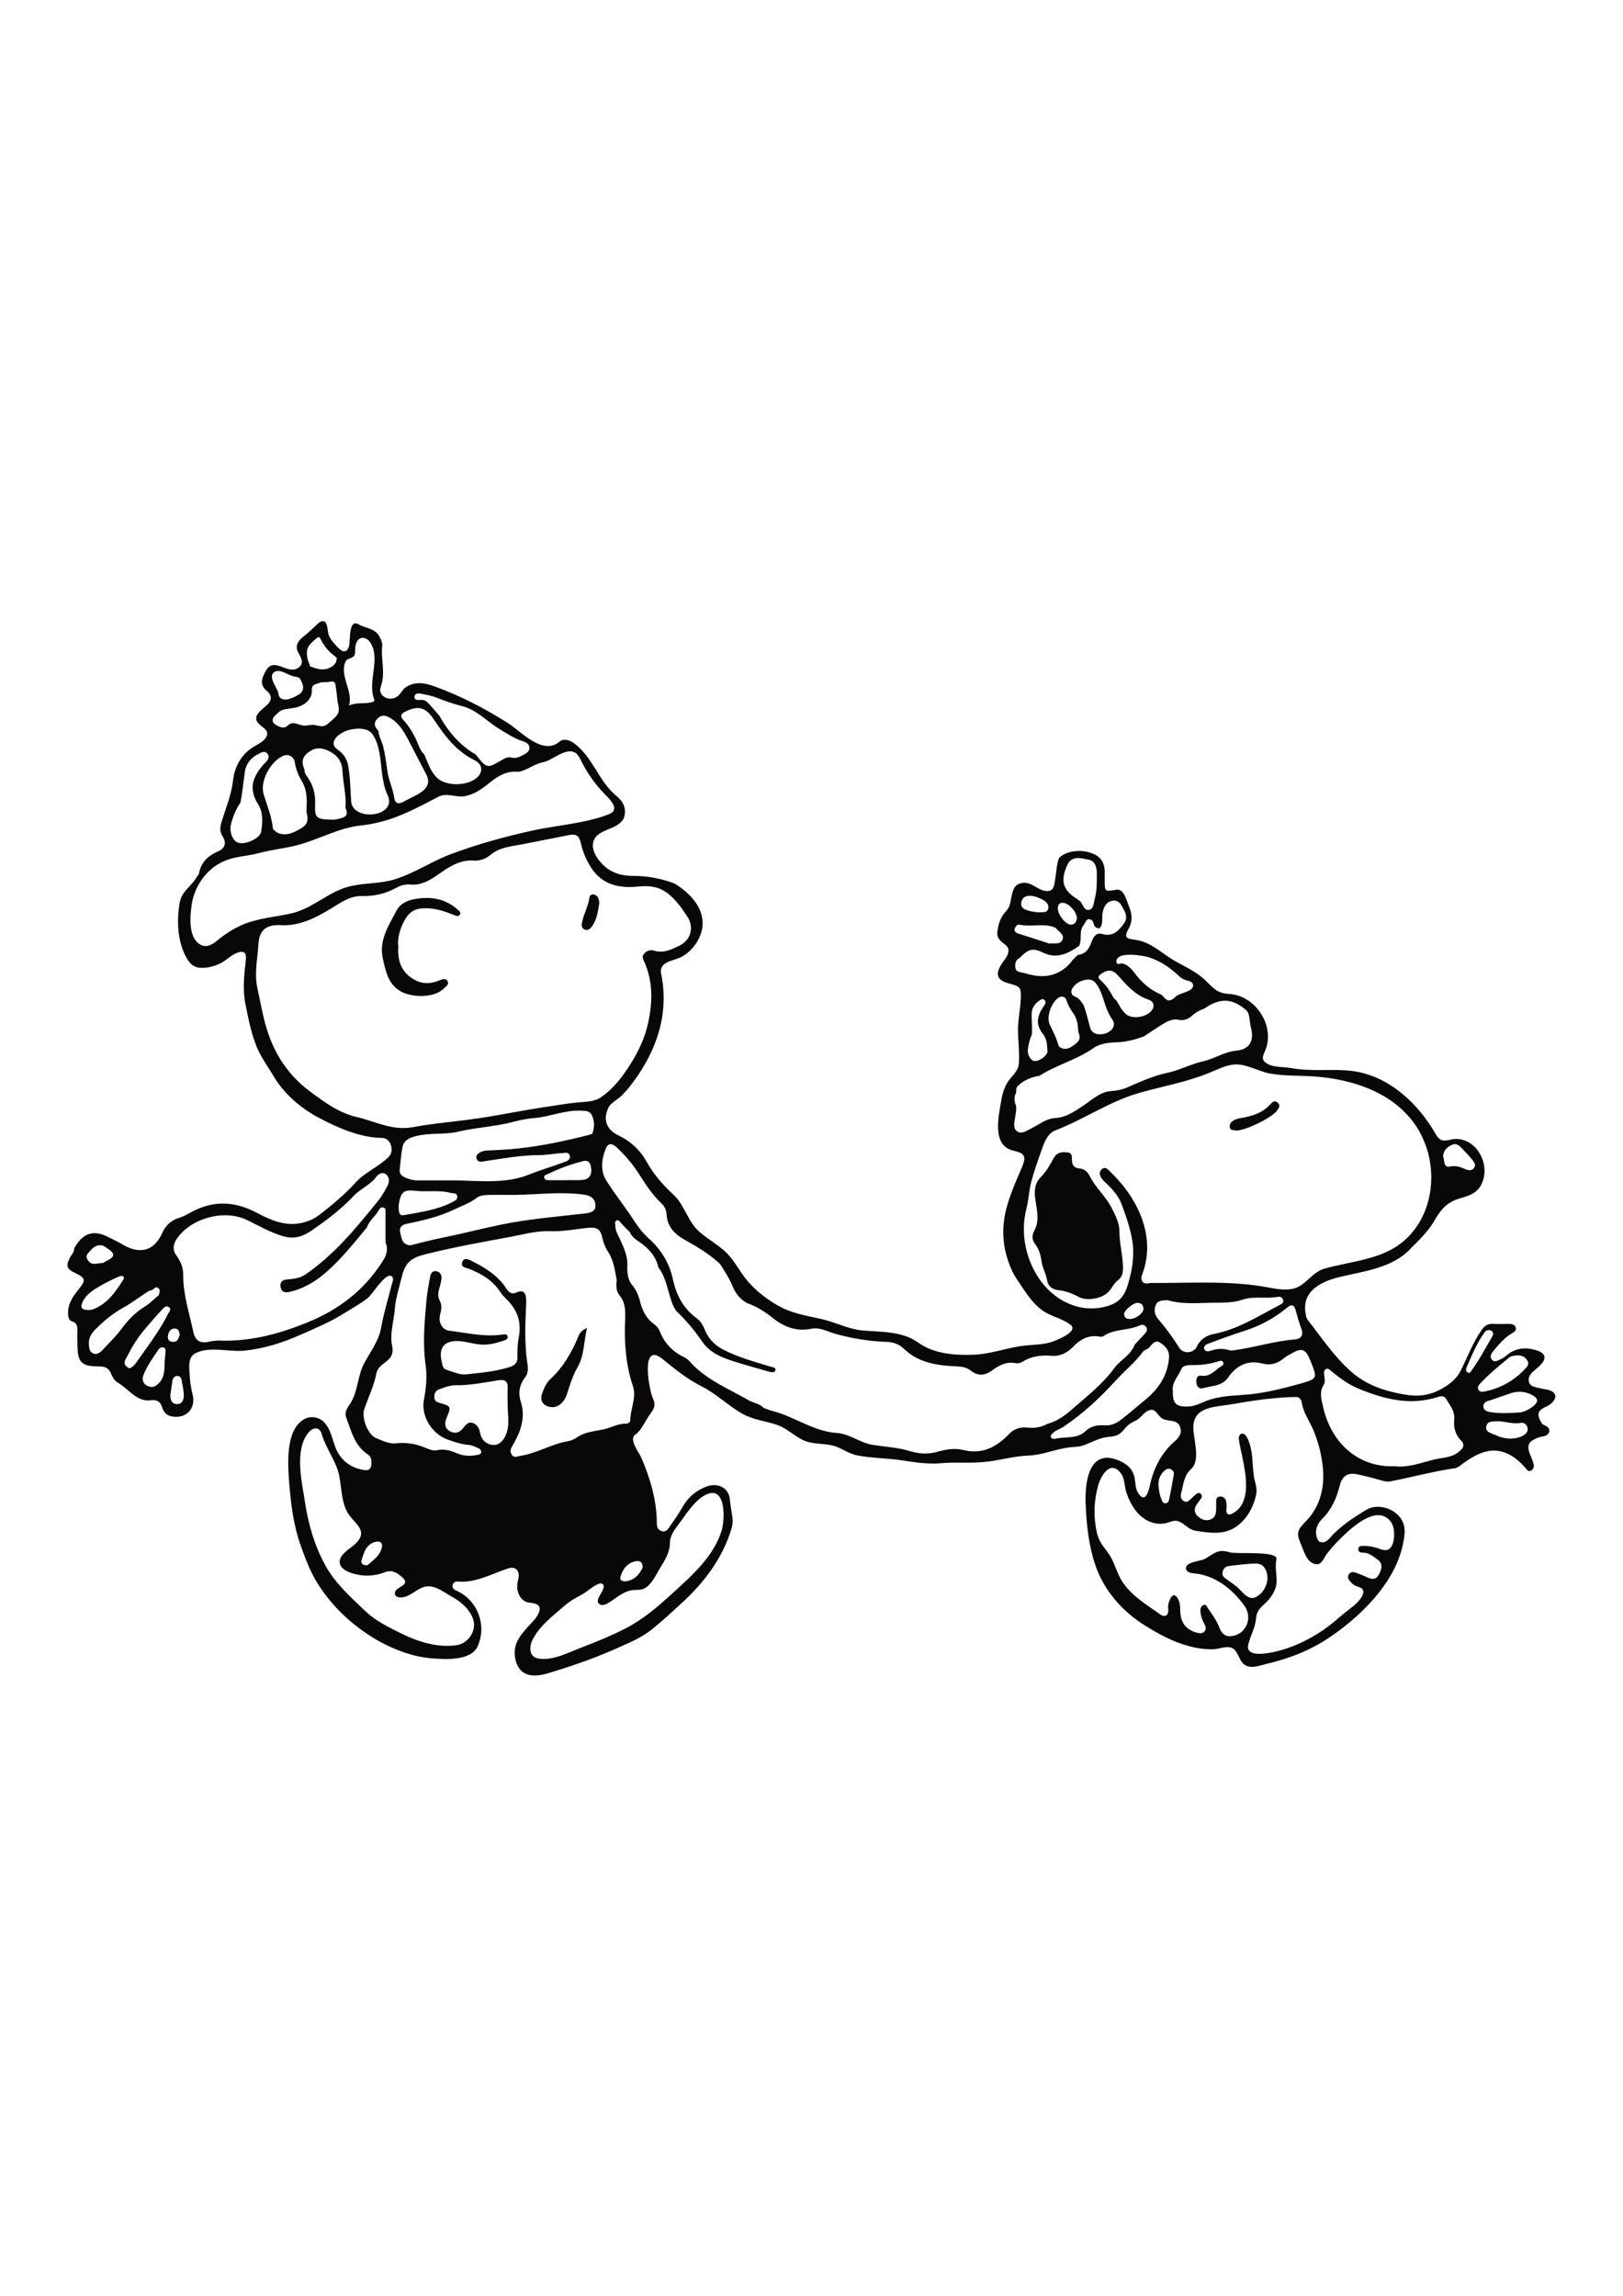 <?xml version="1.0" encoding="utf-8"?>
<!-- Generator: Adobe Illustrator 21.0.0, SVG Export Plug-In . SVG Version: 6.00 Build 0)  -->
<svg version="1.1" id="Layer_1" xmlns="http://www.w3.org/2000/svg" xmlns:xlink="http://www.w3.org/1999/xlink" x="0px" y="0px"
	 viewBox="0 0 595.3 841.9" style="enable-background:new 0 0 595.3 841.9;" xml:space="preserve">
<style type="text/css">
	.st0{fill:#080808;}
	.st1{fill:#231211;}
	.st2{fill:#ED2224;}
	.st3{fill:#090C0C;}
	.st4{fill:#050605;}
	.st5{fill:#020202;}
	.st6{fill:#0E0E0E;}
	.st7{fill:#0A0708;}
</style>
<g>
	<path class="st7" d="M566.2,516.3c1-0.5,2-0.9,2.9-1.7c2.1-2.1,1.8-3.9-0.9-4.8c-1.4-0.4-2.8-0.5-4.2-0.9c-1.3-0.3-2.8-0.6-3.2-2.1
		c-0.4-1.5,0.4-2.8,1.5-3.8c1-0.9,2.1-1.7,3-2.7c2-2.3,1.5-4-1.4-5c-4.2-1.4-8-1.1-11.5,1.9c-0.6,0.5-1.3,1-2.1,1.3
		c-1,0.5-2.2,1.2-3.1,0.1c-0.8-1-0.3-2.2,0.5-3.1c1.9-2.3,3.8-4.6,6.3-6.2c0.9-0.6,2.3-1.1,2-2.4c-0.4-1.4-1.9-1.4-3.1-1.4
		c-1.7,0-3.5,0.1-5.2,0c-1.9-0.1-3.2,0.6-4.3,2.3c-3.2,4.6-5.1,9.8-7.6,14.8c-1.6,3.2-4.3,5.2-7.2,6.8c-4.1,2.3-8.5,2.9-13.4,2
		c-7.2-1.2-13.9-3.4-19.5-8.3c-6.3-5.5-10.9-12.5-16-19c-0.5-0.6-0.7-1.5-0.8-2.3c-1.6-8.5,6-12,12.9-13.6c8.6-2,18.9-3.3,25.3-10
		c3.1-3.2,6.6-6.4,8.8-10.2c2.5-4.3,4.7-7.2,9.8-8.6c3.7-1,6.7-2.2,8.1-6.1c2.5-6.4-1.8-15-9-15.6c-3.8-0.3-5.8,2.4-8.2-1.8
		c-6.4-11.2-17.1-21.3-30.3-23.1c-7.5-1-15.1,0.3-22.7-1.1c-2.6-0.5-6.2-0.2-8.6-1.5c-3.2-1.8-1.3-3.5-0.5-6.1
		c2.7-9-4.5-19.1-13.7-19.6c-4.5-0.3-5.7-2.1-8.7-5c-3.1-3-7.2-4.9-11-7c-4.5-2.5-8.5-6.7-13.8-7.7c-3.2-0.6-5.6-0.2-3.4-4.1
		c1.6-2.8,1.4-5.4,0.2-8.3c-0.9-2.1-1.8-6.7-4.8-6.1c-4.1,0.7-4.1,0.7-4.1-3.5c0-0.7,0-1.4,0-2.2c0.2-3.5-1-6.3-4.5-7.6
		c-4.3-1.8-9.9-0.9-12.3,1.7c-0.9,2.5-0.9,5.2-1.4,7.9c-0.3,1.5-0.3,3.7-2.1,4.1c-4.2,0.8-6.7-4.7-11.5-2.4c-1.8,0.9-2.1,3.3-2.5,5
		c-0.4,2.2-0.5,3.4-2.1,5.1c-2,2.2-2.7,4.8-3,7.6c-0.2,2.3,1.6,3.4,3.1,4.6c1.3,1.1,1.2,2.5,0.5,3.9c-0.6,1.2-1.5,2.2-2.2,3.3
		c-2.2,3.6-1.4,5.7,2.7,6.8c4.5,1.2,4.7,1.5,4.5,6.1c-0.2,3.6-1,7.2-1,10.8c0,4.2,0.6,8.3,0.3,12.5c-0.1,2.3-1.8,3.9-3.2,5.6
		c-1.8,2.2-2.7,4.8-3.2,7.7c-1,6-3.7,16.9,4.5,18.7c4,0.9,4.7,2,3.1,5.9c-3.1,7.4-6.6,14.6-6.9,22.8c-0.2,5.3,1,10.5,3.2,15.3
		c1.1,2.4,2.7,4.4,4.1,6.6c1.9,2.8,3.9,5.6,6.7,7.7c3.2,2.5,7.4,3,10.6,5.5c3.1,2.3-4.2,5.3-5.7,5.9c-4.1,1.7-8.6,1.3-12.9,2
		c-5.6,0.9-10.8,2.8-16.6,3.1c-7.2,0.3-14.9-0.3-20.7-4.5c-5.8-4.2-13.7-3.8-20.5-4.4c-5-0.5-9.6-2.9-14.5-4.1
		c-4.9-1.1-10-1.9-14.6-4.1c-4.9-2.4-10.3-6.5-13.6-10.8c-2.9-3.7-4.7-7.7-8.5-10.8c-2.8-2.3-5.9-4.1-8.6-6.5
		c-4.2-3.7-5.3-9.8-9.5-13.6c-3.8-3.5-7.2-7.4-9.8-12.1c-2.3-4.1-5.8-7.4-10.2-9.5c-4.5-2.1-5.9-5.9-3.6-10.5
		c0.7-1.3,3.3-2.8,4.5-3.9c1.6-1.6,3-3.2,4.3-5c8.8-11.7,13.4-25.3,10.4-39.9c-0.9-4.4,4.3-4.7,7.1-6c4.1-2,7.3-6.4,8-10.9
		c1-7.1-4.6-12.8-10.2-16.2c-5-1.9-10-2.8-15.4-2.8c-3.4,0-6.8-0.8-9.5-2.9c-2.6-2-5.8-6-4.9-9.5c1.4-5.1,8.7-4.1,11.2-8.7
		c1.2-3.6-0.2-6.2-2.9-8.4c-6.3-5.2-8.5-14.1-15.3-19.1c-1.8-1.3-3.9-1.9-5.4-0.6c-6.2,5.2-14.1-3.8-19-6.9
		c-8.4-5.3-17.2-9.9-26.6-13.3c-3.7-1.4-7.8-2.2-11.4,0.7c-1.2,1.5-2,3.2-4.1,3.6c-2.7,0.6-5.5-1.5-4.4-4.4c1.8-5-0.1-10,0.5-14.9
		c0.1-1.1-0.4-2-0.8-2.9c-1.5-3.5-5.2-3.4-7.8-4.9c-3.9-2.3-3,5.9-3.6,8c-0.5,1.9-1.9,2.5-3.5,1c-1.4-1.4-3.1-3.1-3.9-5
		c-0.5-1.2-0.3-4.6-1.7-5.1c-1-0.3-1.7,0.2-2.4,0.9c-1.7,1.6-3.5,3.3-5.4,4.8c-2,1.6-3,3.5-1.6,5.9c0.8,1.4,2.1,3.6,0.3,5.1
		c-4.2,3.5-9.1-4.2-12.3,1.4c-1.9,3.3-2,5.4,0.3,7.3c2,1.7,2,3.4,0.2,5.2c-1.8,1.7-5.7,4-3.3,6.7c1.5,1.7,4.5,2.6,2.8,5.3
		c-1.1,1.8-3.6,2.7-5.3,3.9c-3.8,2.6-6.2,7-6.7,11.6c-0.6,5.4-2.6,10.1-4.1,15c-0.7,2.1-1,3.8,0.3,5.8c1.3,2.1,1,4.2-1.5,5.3
		c-3.7,1.6-6.4,3.9-7.2,8.1c-0.1,0.6-0.7,1.2-1.1,1.8c-2,3.3-5.3,4.9-6,9.1c-1.2,6.8-0.8,15.2,3.1,21.1c1,1.5,2.4,2.6,4.3,2.7
		c2.7,0.2,5.3-0.5,7.7-1.7c2.1-1.1,3.8-3,6-3.8c2.3-0.9,3.4-0.1,3.2,2.3c-0.6,5.5-1.3,10.8-0.2,16.4c1.1,5.6,2.2,11.2,4.4,16.4
		c1.5,3.4,3.7,6.4,5.6,9.6c3.9,6.8,10,12.1,16.9,15.8c7,3.7,15.2,7.3,23.1,7.4c1.7,0,2.9,1.1,3.4,2.7c0.5,1.6,0.3,3.1-0.9,4.3
		c-3.7,3.7-8.6,5.5-12.1,9.4c-4.1,4.5-8.7,8.3-13.5,12c-1.9,1.4-4.1,2.3-6.4,2.8c-6.1,1.3-11.5-1.2-16.4-3.8
		c-8.4-4.4-16.3-4.5-24.5,0.1c-1.2,0.7-2.5,1.4-3.9,1.8c-3,0.9-5.1,2.9-6.3,5.8c-3.5,7.5-9.4,7-14.4,4c-1.7-1-3.4-1.8-5.2-2.7
		c-5.9-3.1-9.7-1.1-12.6,4.1c0.1,1.3-0.9,2.2-1.5,3.3c-1.6,3.1-1.3,4.2,1.8,5.7c4,1.9,4.1,2.7,1.2,6.2c-2.2,2.7-4,5.5-3.7,9.2
		c0.1,1.1,0.3,2,1.5,2.4c1.7,0.5,1.9,1.8,1.9,3.4c-0.1,1.6,0,3.3,0,4.9c0,6.8,1.4,8.2,8.1,8.2c5.1,0,3.4,4,6.8,6
		c4.1,2.4,6.8,7.1,12.1,6.4c2.2-0.3,3.5,0.6,4.1,2.7c0.6,1.9,1.9,3.1,4,3.3c5,0.7,8.5-3.2,7.1-8.3c-0.7-2.7-1-5.5-1.1-8.2
		c-0.2-2.6-0.3-5.5,2.3-6.8c5.2-2.6,12.3-0.3,17.9-0.9c7.1-0.7,14-2.9,20.5-5.8c5.2-2.3,10.5-4.5,15.4-7.5c3.1-2,6.4-3.7,9.3-6
		c1.7-1.4,6.4-9.1,8.5-8.1c1.2,0.6,0.7,1.8,0.4,2.8c-1.4,5.4-3,10.7-4,16.1c-0.8,4.8-3.8,8.7-6.1,12.9c-2.5,4.5-2.3,9.7-4.7,14.1
		c-1.1,2.1-2.9,3.5-2,6.1c1.8,4.9,3.2,10.4,7.8,13.4c0.8,0.5,1.3,1.3,1.4,2.3c0.1,1.9,0,3.9-2.6,3.5c-3.9-0.6-7.1-2.4-9.3-5.8
		c-2.3-3.5-2.3-8.1-5.1-11.4c-1.9-2.3-5.4-2.9-7.9-1.3c-6.8,4.2-5.7,17-5.2,23.6c0.6,7.5,1.6,15.4,4.2,22.6
		c1.7,4.8,3.5,9.6,6.2,13.9c5.5,8.8,13.4,16,22.4,21.1c5.8,3.2,12.3,5.7,19,6.3c4.8,0.4,14.9,1.2,17.3-4.4
		c3.4-7.6,0.1-16.6-7.4-20.2c-0.9-0.4-2-0.8-1.8-2.1c0.2-1.2,1.1-1.5,2-1.4c6.6,0.5,12.2-2.8,18.3-4.8c2.6-0.9,4.3,0.6,3.9,3.3
		c-0.2,1.1-0.5,2.2-0.5,3.3c0,3.1,2,5.7,4.3,5.9c4.2,0.3,5,1.9,2.7,5.4c-0.5,0.8-1.2,1.4-1.8,2.1c-3.3,3.7-7.1,7.1-5.9,13.1
		c1.3,6.4,6.3,7,11.7,5.4c9.1-2.7,18-5.8,26.6-9.7c4.1-1.8,8.2-3.6,11.7-6.4c3.8-3,7.3-6.3,10.9-9.6c7.7-7,14.3-15.4,17.7-25.3
		c0.7-2,1.3-3.7,1.1-5.8c-0.3-2.4-0.8-4.7-1-7c-0.3-4.2-4.4-6.3-8.4-4.8c-4.1,1.5-7,4-9.1,7.8c-1.3,2.3-2.9,4.5-4.4,6.7
		c-0.7,1.1-1.5,2.4-3.1,1.9c-1.6-0.5-1.8-1.8-1.8-3.2c0-8.1-2.6-16.9-5.9-24.2c-0.8-1.7-4.4-6.3-2-8c2.3-1.6,3.3-4.4,4.9-6.7
		c1.5-2.2,3-3.7,1.6-6.5c-1.1-2.3-4-16.4,0.7-16c1,0.1,1.9,0.8,2.7,1.4c4.8,3.9,9.1,7.4,14.6,10.2c5.2,2.6,9.6,7,14.7,9.9
		c4,2.3,8.7,2.7,13,4.2c4.2,1.5,7.1,5.2,11.6,6.3c2.7,0.6,5.5,0.6,8.2,1.1c3.3,0.7,5.9,3,9.3,3.7c5.6,1.1,11.3,1,16.9,1.9
		c4.6,0.7,9.2,1.4,13.9,1c5.4-0.5,10.9,0.1,16.3-0.5c5.2-0.5,10.3-2.1,15.6-2.3c5.7-0.2,10.5-2.6,16-3.1c1.3-0.1,2.7-0.1,3.9-0.5
		c3.2-1,5.8-2.8,9.3-3.2c1.3-0.2,2.6-0.2,3.8-0.8c1.8-0.9,2.6-2.7,4.1-3.8c1.3-1.1,3-1.4,4.2-2.7c0.8-0.8,1.6-1.8,2.7-2.3
		c2.7-1.4,3.3,1.3,5,2.6c2.1,1.6,5.7,0.2,6.8,3.2c0.9,2.4-0.4,4.1-2.2,5.6c-4.8,4.3-7.6,9.9-8.9,16.2c-0.5,2.1-1.7,6.6-4.3,2.4
		c-1-1.6-0.9-3.8-1.3-5.7c-0.7-3.4-3.4-5.3-6.5-6.4c-10.5-3.8-11.7,8.9-11.4,16.2c0.3,7.5,1.1,15.2,3.5,22.3
		c3.1,9.4,10.1,17.3,18.4,22.4c5,3.1,10.3,6,16.1,7.5c2.9,0.8,5.9,1.2,9,1.1c2.4-0.1,5.7-1.8,7.6,0.2c1,1,1.5,2.4,2.1,3.6
		c2.2,4.1,6.1,2.5,9.6,1.6c8.7-2.1,16.3-5,23.7-10.1c12.4-8.5,25.8-22.1,27-38c0-0.6,0-1.2-0.1-1.8c-0.7-6.1-8.8-9.7-14-6.6
		c-4.9,3-9.7,6.1-13.5,10.5c-1,1.1-2.2,1.9-3.8,1.1c-1.7-2.2-1.5-5.7,1.1-8.2c3.5-3.5,5.3-7.6,6.5-12.3c0.9-3.6,3-4.9,6.6-4.1
		c2.8,0.6,5.6,1.3,8.3,2.1c1.3,0.4,2.6,0.7,3.9,0.4c7.9-1.5,15.7-3.7,23.7-4.8c0.9-0.3,1.7-0.9,2.4-1.5c5.6-4,11.4-7.2,18.3-2.9
		c1.8,1.1,3.4,2.6,4.8,4.2c0.6,0.7,1.1,1.7,2.2,1.1c1-0.6,1.2-1.6,0.8-2.7c-0.2-0.8-0.5-1.6-0.8-2.3c-1.9-4.2-1.3-5.8,3.2-7.3
		c0.7-0.2,1.4-0.2,2.1-0.5c1.7-0.8,1.9-2.5,0.3-3.5c-0.6-0.4-1.4-0.4-1.7-1.1C563.7,519.1,563.9,517.5,566.2,516.3z M532.4,419.9
		c1.5-0.8,2.7,0,3.8,1.2c1.3,1.4,2.7,2.8,3.9,4.3c0.7,0.9,1.4,2,0.4,3.1c-0.8,0.9-1.9,0.7-2.9,0.3c-1.9-0.8-3.5-1.5-5.8-1
		c-2.4,0.5-1.9-2.3-2.5-3.8C529.5,421.8,530.8,420.7,532.4,419.9z M32.2,459.7c1.4-1.6,2.8-3.6,5.5-2.9l0,0c0.9,0.4,1.7,1,2.5,1.6
		c1.7,1.2,1.8,2.3,0,3.4c-0.8,0.4-1.6,0.9-2.3,1.3c-0.2,0.1-0.4,0.1-0.6,0.1c-1.7,0-3.7,1.1-5-1C31.7,461.5,31.5,460.5,32.2,459.7z
		 M30.4,477.2c1.6-3,4.4-4.5,7.2-6.1c2-1.1,4-2.1,6.1-3c0.8-0.3,2.4-0.3,1.5,1.2c-2.9,4.6-6,9.1-11.5,11c-0.4,0.1-0.8,0.1-1,0.1
		C29.9,480.5,29.3,479.5,30.4,477.2z M37.4,495.3c-0.9,0.9-2.1,1.6-3.3,1c-1.3-0.6-1.4-1.9-1.5-3.2c-0.2-2.4,0.9-4.1,2.5-5.7
		c2.9-2.9,6.1-5.6,9.7-7.6c3.3-1.8,6.3-4.1,9.5-6.2c0.4-0.3,1-0.3,1.4-0.5c0.8-0.3,1.4-1.6,2.4-0.7c0.8,0.7,0.4,1.7,0.1,2.6
		c-1.7,1.4-3.2,3-5,4.1c-3.7,2.2-6.5,5.3-9,8.7C42.1,490.5,39.7,492.8,37.4,495.3z M60.7,496.1c-0.1,1.1-0.2,2.2-0.3,3
		c-0.1,3.1,0.1,5.8-2.1,8.1c-1.4,1.5-2.7,1.8-4.3,1c-1.6-0.8-2-2.3-1.4-3.9c1.3-3.3,3.4-6.3,5.4-9.2c0.4-0.6,1.2-1.3,2.1-0.9
		C60.8,494.5,60.8,495.3,60.7,496.1z M49.9,499.8c-0.6,0.8-1.3,1.6-2.4,2c-1.6-0.7-2.3-1.8-1.4-3.4c2.1-4,4.3-7.9,7.3-11.3
		c2-2.3,4-4.7,6.1-6.9c0.6-0.7,1.6-1.7,2.6-0.7c0.9,0.9-0.2,1.6-0.5,2.4C58.4,488.3,54,493.9,49.9,499.8z M61.6,489.9
		c0.2-1.4,0.8-2.6,2.4-2.7c1.4,0,1.8,1,1.9,2.3c-0.4,1.2-0.6,2.6-2.4,2.6C62.1,492.1,61.4,491.2,61.6,489.9z M64.8,514.9
		c-2-0.1-2.4-1.9-2.3-3.6c0.3-1.8,0.5-3.5,0.8-5.2c0.2-0.8,0.8-1.5,1.7-1.5c1,0,1.5,0.7,1.6,1.5c0.3,1.7,0.7,3.4,0.8,5.1
		C67.5,513.1,67,515,64.8,514.9z M142.1,434.9c-1.1,2.2-2.4,4.3-4,6.2c-7.8,9.6-15.7,19.2-26.1,26.3c-2.1,1.4-4.4,1.6-6.7,1.8
		c-1.8,0.2-2.6,0.9-2.4,2.7c0.3,2,1.6,2.2,3.2,1.9c4.9-1.1,9.1-3.5,12.9-6.7c5.9-5,10.7-11.1,15.6-17v0l0,0c0.8-2.5,3.1-4,4.3-6.3
		c0.4-0.7,0.9-1.2,1.7-1c0.9,0.2,0.8,1.1,0.8,1.8c0,3.7,0,7.4,0,11l0,0c1,2.2,0.5,4.3-0.6,6.2c-6.8,11.1-16.4,18.5-28.4,23.3
		c-10.4,4.2-21,7-32.3,6.5c-1.1,0-2.3,0.2-3.3,0.4c-3.1,0.8-5.1-0.2-5.8-3.2c-1.5-7.1-3.9-14.1-3.8-21.5c0-2.4-0.9-4.6-2.3-6.6
		c-1.7-2.2-1.5-4.3,0-6.5c5.3-7.6,17.4-10.8,25.7-6.8c4.3,2.1,8.4,4.5,13.1,5.9c4.2,1.3,7.5,0.1,10.7-2.1
		c5.5-3.8,10.9-7.9,15.5-12.8c2.5-2.6,6-3.9,8.2-6.9c0.7-1,2.2-1.9,3.6-0.8C143,432,142.8,433.6,142.1,434.9z M421.5,351.1
		c4.1,1.3,7.9,3.9,11,6.9c1,0.9,2,1.4,3.3,1.7c1.1,0.2,1.7,0.8,1.8,1.4c0.4,2.4-4.3,3-5.7,3.9c-1,0.6-1.6,1.6-2.7,1.8
		c-1.8,0.4-2.2-1.6-3.6-2.2c-4-1.7-7.1-4.6-9.7-8.1c-0.9-1.3-3.3-3.6-5-3.1c-0.6,0.2-1.3,0.2-1.4-0.5
		C409,348.5,419.7,350.5,421.5,351.1z M412.9,371.8c-1.5-1.3-2.4-3.2-3.4-4.9c-1.1-0.7-1.5-1.9-2.2-3c-1-1.7-2.2-3.2-3.7-4.5
		c-1-0.9-0.8-1.5,0.2-2.2c2.8-1.9,4.4-1.7,6.7,1c3.1,3.5,6.2,6.9,10.8,8.4c2.3,0.8,2.4,3.1,0.4,4.7
		C419.2,373.4,414.7,373.6,412.9,371.8L412.9,371.8L412.9,371.8z M395.5,378.4c1,2.5,0.6,3.4-2.2,5.3c-1.9,1.3-3.8,1.2-5-0.1
		c-0.7-2.8-2-5.2-3.2-7.7c-1.4-2.9,0.4-8.1,3.1-10c1.2-0.8,2.6-0.4,3,1c0.5,1.7,1.4,3.2,2.4,4.6
		C395.1,373.5,395.4,375.9,395.5,378.4L395.5,378.4L395.5,378.4z M395.3,366c-0.7-0.5-1.9-0.7-2.2-1.6c-0.7-1.6,1.3-3.4,2.4-4.1
		c1.6-0.9,4.4-1.8,6-0.2c2,2.1,2.8,5.1,3.8,8.1c0.6,1.9,1.4,3.8,2.5,5.4c3.6,4.8-6.5,8.2-7.9,3.4c-0.8-2.8-1.4-5.6-2.4-8.3
		C396.9,367.7,396.2,366.7,395.3,366z M392,316.2L392,316.2L392,316.2c2.2-2.5,5-1.3,7.4-0.9c2.2,0.4,2.9,2.7,2.9,4.9
		c0,3.1,0.1,6.1-0.7,9.2c-0.5,1.6-0.3,4-2.3,4.3c-1.6,0.2-2.1-1.9-3-3.1c-0.5-0.4-1-0.7-1.5-1.1C389.3,326.1,388.9,322.1,392,316.2z
		 M390,331.1c2.2,0.2,5,3.4,5,5.7c-0.2,1.1-0.6,2.2-2.1,2.3c-2,0.1-5-3.8-4.9-6.1C388.1,331.7,388.6,330.9,390,331.1z M374.6,330.9
		c0.5-2.4,2.6-2.7,4.7-2.2c1,0.2,2,0.7,2.9,1.1c1.3,0.7,2.6,1.7,2.3,3.3c-0.4,1.9-2.2,1.3-3.7,1.5c-1-0.2-2-0.2-3-0.5
		C376.1,333.7,374.2,333.1,374.6,330.9z M372.2,340.5c0.3-0.8,1-1.6,1.8-1.4c3.9,0.9,7.8-0.4,11.6,0.6c0.7,0.2,1.5,0.4,1.9,0.9
		c1,1.2,3,2.1,2.2,4c-0.7,1.8-2.6,1.3-4.9,1.4c-3.3-1.1-7.4-2.4-11.5-3.7C372.6,342,371.9,341.5,372.2,340.5z M372.4,354.8
		c-0.2-1.5,0.2-2.8,1.7-3.6c3.1-3.2,4.7-3.7,8.6-1.8c4.4,2.1,8.2,0.7,11.9-1.7c0.4-0.3,0.8-0.5,1.2-0.8c1.2-2.4-0.2-5.4,1.7-7.7
		c0.6-0.7,0.8-2.2,2-2.1c1.3,0,1.6,1.4,1.9,2.5c1.7,1.6,2.5,0.7,2.8-1.1c0.2-1.2,0-2.5,0.2-3.7c0.4-2,1.1-3.8,3.3-4.4
		c1.7-0.5,3,0.4,3.8,1.9c1.1,2,2.4,4,0.8,6.3c-2,2.7-4,5.1-8.1,3.9c-2.2-0.6-3.3,1.3-3.9,3.1c-0.9,2.5-2.2,4.3-5,4.6l0,0l0,0
		c-0.6,0.6-1.2,1.2-1.8,1.8l0,0h0c-3.2,4.3-7.5,6.4-12.9,5.9c-1.7-0.2-3.4-0.6-5-1.1C374.2,356.5,372.6,356.5,372.4,354.8z
		 M378.4,371.9c0-1.9,0.9-3.6,2.6-4.8c0.7-0.4,1.3-1.1,2.1-0.4c0.7,0.7,0.3,1.6-0.2,2.2c-0.4,0.6-0.8,1.2-1.2,1.9
		c-0.4,0.9-0.8,1.8-0.9,2.7c-0.4,2.1,0.4,4,1.7,5.6c1.5,1.9,1.6,4.2,1.7,6.5c0,1.5-3,3.7-4.8,3.5c-1.3-0.1-2.6-2.3-2.4-4.1
		c0.2-2,0.7-3.9,1.5-5.7C378.6,376.9,378.4,374.4,378.4,371.9z M373.1,414.9c-1.5-1-1.1-2.8-0.9-4.3c0.2-1.6,0.7-3.2,0.5-4.9
		c-0.1-0.4-0.2-0.8-0.4-1.2c0,0,0,0,0,0l0,0c-0.3-1.3-0.3-2.6,0.4-3.7c0.1-0.8-0.2-1.8,0.6-2.5l0,0v0c2.2-2.2,5-3.3,8-3.8l0,0l0,0
		c6.2-4,13.6-5.8,19.7-10.1c2.7-1.9,6.1-2.1,9.2-2.2c3.4-0.2,6.4-1,9.5-2.2l0,0c2.3-1.5,4.6-3.1,6.9-4.5c1.7-1,3.5-2,5.8-1.5
		c1.7,0.4,3.5-0.3,4.8-1.5c1.3-1.2,2.8-2,4.5-2.6c5.6-4,10.3-3.9,15.3,0.5c0.8,0.7,1,1.5,1.2,2.4c0.2,1.3,0.3,2.7,0.6,3.9
		c1.3,4.8-0.3,8.1-5.3,8.6c-4.5,0.4-8,3-12.2,3.9c-4.5,1-8.7,3.3-13,4.2c-5.3,1.1-10,3.3-14.9,5.4c-1.8,0.8-3.7,1.2-5.7,1.3
		c-4.4,0.3-7.3,3.4-10.7,5.6c-3.1,2-6,4.1-9.9,4.3c-3.6,0.2-6.5,2.8-9.8,4.3C376,415,374.5,415.9,373.1,414.9z M382,470.1
		c-5.7-7.5-7.9-17.8-5.5-26.9c0.8-3.2,0.9-6.4,1.7-9.6c1.1-4.2,2.6-8.3,4-12.3c0.9-2.6,2.2-5.8,5-6.8c10.6-4.1,20.1-10.8,31-13.8
		c8.5-2.4,17.2-3.9,25.4-7.3c2.7-1.1,5.3-2.4,8.1-2.9c4.8-0.9,9.6,2.4,14.2,3.2c5,0.9,10.2,0.7,15.3,1c15,0.9,31.3,6.2,39.3,20
		c1.4,2.5,2.5,5.2,3.3,8c3,11.4,0.3,24.4-8.8,32.3c-8.1,7.1-19.8,7.5-29.4,10.3c-4,1.2-6.2,5.2-9.8,6.8c-3.3,1.4-6.9,0.7-10.3,0.1
		c-13.3-2.6-27.8-1.7-41.3-1.7c-0.8,0-1.6,0-2.4,0c-2.8,0.8-3.6-1.1-2.9-3c5.5-14.3-1.9-28.8-12.4-38.5c-0.2-0.2-0.5-0.4-0.8-0.6
		c-1-0.4-2.2,0.6-2.3,1.7c-0.1,1.1,0.6,2.1,1.4,2.9c2.7,2.6,5.2,5,6.6,8.6c1.8,5,3.8,10.4,4.2,15.8c0.2,3.6-0.2,7.2-1.1,10.7
		c-1.2,4.8-2.2,8.6-7.2,10.5c-3.7,1.4-8.2,1.6-12,0.6C389.9,477.8,385.2,474.4,382,470.1z M443.6,492.6c4.5-1.7,9-3.3,13.6-4.8
		c5.4-1.8,10.3-4.5,14.7-8.1c1.9-1.6,2.8-1.3,3.4,1c0.6,2.2,1.2,4.4,2,6.5c1,2.5-0.2,3.8-2.3,4c-7.7,0.6-15,3-22.6,4
		c-0.2,0-0.4,0-1,0.1c-2.2-0.8-4.6-0.9-7.2,0c-0.8,0.3-2.1,0.5-2.5-0.6C441.4,493.4,442.7,492.9,443.6,492.6z M439,493.8
		c-1.2,2.6-5.1,2.8-6.5,0.4c-2.3-3.7-4.9-7.2-7.8-10.6c-1.3-1.6-1.5-3.4-0.7-5.2c0.7-1.5,2.3-1.5,4.2-1.6c4.4,1.3,9.3,1.2,14.2,1
		c4.5-0.2,9,0.3,13.4-1.2c4.1-1.4,8.6-0.2,12.8-1c0.9-0.2,1.7,0.1,2,1c0.4,1.1-0.4,1.5-1.1,1.9c-7.9,4.1-15.4,9-24.3,10.7
		C442.7,489.7,440.3,491,439,493.8z M414.6,483.7c-1,0-2.1-0.1-2.3-1.7c-0.1-1.3,3-4,4.7-4.2c1.3-0.1,2.2,0.5,2.4,1.8
		C419.7,481.3,417.1,483.5,414.6,483.7z M154.4,254.4c1.9,0.4,3.9,0.7,5.6,1.4c3.1,1.2,6.1,2.3,9.3,3.1c5.5,1.3,9.2,5.6,13.8,8.4
		c2.8,1.7,5.5,3.5,8.6,4.5c1.1,0.4,2.4,0.9,2.5,2.4c0,1.5-1.2,2.1-2.2,2.6c-1.4,0.7-2.7,1.5-4.4,1c-1.3-0.3-2.4,0.2-3.5,0.9
		c-5.5,3.2-5.5,3.2-9.6-2l0,0l0,0c-5.9-3.4-10.1-8.4-13.4-14.3c-1.1-1.3-2.3-2.6-3.4-3.9c-1-1.1-2-2.1-3.6-1.8c-1,0.1-2.1,0-2.1-1.1
		C152.1,254.2,153.4,254.2,154.4,254.4z M148.8,260.9c4.8-2.3,7.3-1.5,10.3,2.9c4,6,8.2,11.7,15,15c3.4,1.7,3.1,5.2-0.3,7.2
		c-4.4,2.6-11.5,1.9-14-1.3l0,0c0,0,0,0,0,0c-2.1-2.3-3-5.3-4.2-8.1c-1.5-1.3-2-3.2-2.8-5c-1.2-2.7-2.8-5.3-4.8-7.5
		C146.6,262.6,147.1,261.7,148.8,260.9z M138.2,263.8c1.3-1.6,2.8-1.7,4.6-0.7c3.4,1.9,5.3,5,7,8.3c2.2,4.2,4.3,8.3,6.5,12.5
		c3.1,5.8-4.3,7.8-8.3,10.1c-1.8,1-3.1,0.7-3.4-1.4c-0.4-3.1-1.9-6.1-2.4-9.2c-0.5-3.3-0.9-6.6-1.7-9.9c-0.3-1.2-1.9-4.3-1.6-5.4
		C137.6,266.8,136.8,265.5,138.2,263.8z M126.5,243.2c0.3-1,0.8-1.4,1.7-1.7c0.7-0.3,1.5-0.5,1.8-1.2c0.4-0.9,0.2-1.8,0.3-2.7
		c0.1-1.4,0.6-3.1,2.1-3.6c1.3-0.4,2.7,0.5,3.4,1.6c4,6-1.2,14.4,1.5,21c0.1,0.4-0.2,0.7-0.5,0.8c-2.5,0.8-5.1,0.2-7.6,0.9
		c-0.4,0.1-0.8,0.3-1.2,0.4c0.5-1.6,0.4-3.3-0.1-5.3C127.1,250.2,125.4,246.6,126.5,243.2z M127.6,267.8c2.8-0.8,7.4-1.2,9.2,1.7
		c2.4,3.8,2.7,8.5,3.2,13.1c0.4,3.1,0.8,6.1,2.1,8.8c4,8.3-12.7,10-13.3,2.5c-0.3-4.4-0.3-8.8-1.1-13.1c-0.3-1.8-1.1-3.4-2.4-4.7
		c-0.9-1-2.7-1.7-2.9-3.1C122,270.5,125.6,268.4,127.6,267.8z M113,285.3c-0.6-0.9-1.4-1.8-1.3-3.1c-1-2.1-1.1-4.2,0.9-5.9
		c2-1.7,4-2.4,6.8-1.4c3.8,1.4,6,3.9,6.2,7.6c0.2,4.6,1.5,9.1,1.1,13.8c1.1,2.1,0.4,3.3-1.8,3.8c-0.9,0.2-1.8,0.5-2.7,0.5
		c-6.5-0.1-6.8-0.7-6.6-6C115.7,291.2,114.9,288.1,113,285.3z M124.1,261.3c-0.4,1.3-1.9,2.4-2.9,3.3c-1.1,1-2,1.9-3.6,1.7
		c-0.9-0.1-1.8-0.4-2.7-0.5c-0.9,0-1.8,0.2-2.8,0.3c-1.2,0.1-2.2-0.4-3.3-0.7c-1.1-0.3-1.9-0.3-2.8,0.3c-0.6,0.5-1.2,1.1-2.1,1.1
		c-1.2,0-3.9-1.2-3.9-2.6c0-1.3,1.3-2.1,2.1-2.9c1.6-1.6,4.6-1.3,6.7-1.9c1.7-0.5,3.3-1.3,4.4-2.7c0.5-0.7,0.9-1.4,1.1-2.2
		c0.2-0.9-0.1-1.9,0.3-2.7c0.3-0.6,0.9-0.9,1.5-1c0.7-0.2,1.4-0.6,2.2-0.6c0.7-0.1,1.5,0,2.2-0.1c0.7-0.1,1.8-0.5,2.3,0.3
		c0.2,0.3,0.2,0.6,0.3,1c0.3,1.9,0.5,3.9,0.7,5.8C124.1,258.5,124.5,260,124.1,261.3z M116.3,233.9c0.3-0.3,0.9-0.3,1.1,0.1
		c1.1,2.3,2.6,4.4,4.6,6c0.4,0.3,0.9,0.7,1.5,1.2c0.1,1.4-0.6,2.7-2.4,3.6c-2.4,1.3-4.9,0.5-7.3-0.4c-0.3-0.8-0.7-1.7-0.9-2.4
		C111.9,237.7,113.1,236.6,116.3,233.9z M101.1,246.2c1.9-0.7,4.6,1.3,6.4,1.8c0.9,0.2,2.1,0.2,2.6,1c0.7,1.2,1.3,2.6,1,3.8
		c-0.2,0.7-0.6,1.4-1.5,1.9c-1,0.6-2.1,1.2-3.2,1.5c-1.4,0.5-3.1,0.6-4-0.8c-0.3-0.5-0.2-1.1-0.4-1.6c-0.3-0.8-0.7-1.5-1.1-2.3
		C100,249.9,98.7,247.2,101.1,246.2z M103.6,277.3c2-1,4.1,0,4.5,2.1c0.4,2.7,1.4,5.1,2.8,7.4c1.9,3.4,1.7,7.1,1.5,10.8l0,0l0,0
		c1,4,0.3,5.3-4.5,7.5c-3.2,1.5-6.2,1-7.8-1.2c-0.4-4.3-2-8.2-3.3-12.3C95.1,286.9,99,279.5,103.6,277.3z M84.7,302.4
		c0.7-2.9,1.8-5.6,3.5-8.1c0.7-3.7,1.1-7.5,1.6-11.2c0.4-2.9,2.2-5.3,5-6.6c1.1-0.5,2.2-1.4,3.3-0.1c1,1.2,0.1,2.4-0.8,3.3
		c-0.8,0.7-1.5,1.7-2.2,2.6c-0.9,1.2-1.6,2.6-2,3.8c-1,3-0.2,6.1,1.5,8.7c2,3.1,1.7,6.7,1.2,10.2c-0.3,2.3-5.5,4.8-8.2,4.1
		C85.5,308.7,84,305.2,84.7,302.4z M79.2,345.3c-1.8,1.4-3.8,2.3-5.9,1c-4.4-2.6-3.6-10.8-2.9-15.1c1-5.9,4.8-11.6,10-14.5
		c4.9-2.8,9.6-2.5,14.8-3.9c4.4-1.2,8.8-1.6,13.2-2.7c8.3-2,15.7-6.6,24.2-7.4c3.6-0.4,7.1-1.2,10.5-2.3c6.2-2.1,11.9-5.2,17.7-8.2
		c3-1.6,6.3,0.3,9.5-0.2c3.1-0.5,5.8-2.2,8.2-4.1c3.1-2.5,6.3-5,10.5-4.9c0.6,0,1.3,0.1,1.9-0.1c3-0.8,5.2-2.8,8.4-3.4
		c3.3-0.6,8.5-5.8,11.9-3.3c0.8,0.6,1.2,1.4,1.7,2.3c2.2,4.5,5,8.6,8.4,12.2c0.8,0.9,2.2,2.1,3,3.3c1.3,1.8,1.7,3.6-1.2,4.7
		c-8.9,3.4-19,3.9-28.3,6c-10,2.2-20,5-29.6,8.6c-6.9,2.6-13.2,6.9-20.2,9.1c-5.3,1.7-10.7,1.3-16.1,2.5c-8,1.7-13.6,7.9-21.4,9.9
		c-5.3,1.3-10.9,1.7-16.1,3.4C87,339.6,82.6,342.4,79.2,345.3z M130.7,409.6c-6.4-1.5-11.7-5.4-16.8-9.2
		c-7.9-5.8-13.2-13.6-16.1-23.2c-1.5-4.9-2.3-9.9-3.4-14.9c-1.2-5.4,0.1-10.8,0.4-16.2c0.4-5.5,3.3-7.2,8.9-6.8
		c7.3,0.2,13.7-3.6,19.8-7.4c2.9-1.8,5.7-3.4,9.3-3.3c4.5,0.1,8.8-0.9,12.7-3.1c1.6-0.9,3.4-1.3,5.3-1.1c3.9,0.3,7.2-1.8,10.2-3.9
		c3.9-2.7,7.7-5.3,12.9-4.9c2,0.1,4.3-0.6,6-2.1c3.6-3,8-3.1,12.3-4c5.4-1.1,10.8-2.1,16.2-3.2c2.9-0.6,4,0.1,4.6,2.7
		c0.7,3.2,1.9,6.2,3.7,9c4.2,6.7,10.7,7.8,17.5,7.1c7.1-0.7,10.8,1.4,15.7,7.8c0.7,1,1.4,2,2.1,3.1c2.7,3.9,1.5,8.7-2.8,10.8
		c-2.9,1.4-5.9,2.9-9.4,1.8c-1.4-0.4-2.7,0.1-3.6,1.2c-0.9,1-0.3,2,0.2,3.1c3,6.9,3,14,1.5,21.4c-1.4,7.2-4.8,13.5-8.9,19.3
		c-2.3,3.2-5,6.3-8.3,8.6c-2.6,1.9-5.9,1.8-8.9,2.1c-3.4,0.3-6.7,0.9-10,1.4c-8.8,1.2-17.5,3.1-26.3,4.4c-8.1,1.2-16.3,1.8-24.3,3.3
		C143.6,414.7,137.4,411.1,130.7,409.6z M207.4,432.8c-2,0-4.1,0-6.1,0c-0.7,0-1.5,0-1.7-1c-0.1-0.8,0.6-1,1.2-1.2
		c3.9-1.9,7.9-3.4,12-4.5c1.4-0.4,3.3-1.1,3.9,1.5c0.6,2.9-0.3,4.8-2.9,5.1C211.7,432.9,209.5,432.7,207.4,432.8
		C207.4,432.7,207.4,432.8,207.4,432.8z M216,416.2c-8.7,2.2-17.4,4.1-26.3,5c-3.5,0.4-7,0.5-10.4,0.7c-1,0-2.1,0.1-3,0.6
		c-0.9,0.5-1.9,1.1-1.5,2.4c0.4,1.3,1.5,1.2,2.6,1c6.8-1,13.6-2.3,20.6-2.3c2.6,0,5.3-0.6,7.9-0.7c1.2,0,2.7-0.7,3.1,1
		c0.3,1.5-1.2,2-2.4,2.4c-4,1.5-8.2,2.7-12.2,4.3c-8.5,3.5-17.4,2.5-26.2,2.3c-4.9,0-9.9,0-14.8,0c-1.7,0-3.3-0.4-4.8-1.1
		c-1.2-0.5-2.2-1.4-2-2.8c0.3-2.8,0.5-5.5,1-8.2c0.5-2.5,2.2-3.4,4.7-4.1c5.3-1.4,10.8-0.5,15.8-1.7c6.7-1.6,13.6-1.8,20.2-3.6
		c2.6-0.7,5.2-1.2,7.9-1.4c5.6-0.5,10.9-2.9,16.6-2.7c1.7,0.1,3.5-0.1,4.3,1.7c1,2.1,1,4.4,0.2,6.6C217.3,415.9,216.6,416,216,416.2
		z M152.3,436.7c4.3,0.5,8.8-0.4,13.1,0.8c0.8,0.2,2.1-0.1,2.3,1.1c0.2,1.3-0.8,1.7-1.7,2.2c-5.5,2.9-11.7,3.7-17.7,4.8
		c-2.5,0.5-1.9-2.1-2.1-3.4C146.9,437.4,147.8,436.1,152.3,436.7z M149.1,448.8c6-1.2,12-2.6,17.6-5.3c2.7-1.3,5.7-2.3,8.1-4.2
		c1.4-1.1,3.1-1,4.7-1.1c4.3-0.1,8.6,0.1,13-0.1c7.2-0.3,14.4-1,21.7,0c2.7,0.4,4.1,1.6,4.2,3.9c0.1,2.3-1.7,2.7-3.8,3
		c-10.3,1.2-20.7,2-30.8,4.1c-6.9,1.4-13.7,3.2-20.6,4.6c-4.3,0.9-8.6,1.9-12.6,3c-3.3-0.2-3.3-2.8-3.8-4.7
		C146.3,450.4,147.2,449.2,149.1,448.8z M132.6,572.2c0.9-2.9,1.7-6,5.3-6.8c1.5-0.3,2.5,0.4,2.2,1.9c-0.6,3.2-3.3,4.9-5.3,6.7
		C133.1,574.1,132.3,573.4,132.6,572.2z M173.4,593.4c1.7,4.2-1.4,9.2-5.8,9.9c-7.2,1.1-14.5-1.3-20.9-4.5
		c-4.4-2.2-8.9-4.4-12.5-7.8c-5.3-5-11.4-10.5-14.9-17c-3.9-7.1-6.2-15-7.4-22.9c-1.1-7.4-4.1-19.4,1.3-25.8c1.6-1.9,4-2.2,4.8,0.6
		c1.5,5.1,5,9.5,6.3,14.7c1,4.5,0.8,9.4,2.9,13.6c2.3,4.5,8.5,6.8,3.1,12c-1.8,1.7-5.5,3.6-5.7,6.3c-0.3,3.9,6.5,5.2,9.3,5.3
		c2.6,0.1,5.2-0.4,7.2-1.2c2.8-1.2,5,0.4,6.9,2.3c2.3,2.3-2.4,3.1-3,4.7c-0.8,2.1,1.6,2.5,3.1,2.1c2.8-0.6,4.9-3.1,7.7-3.8
		c3.4-0.8,6.4,1.6,9.2,3.2C168.4,587,171.8,589.4,173.4,593.4z M185.7,525.8c-1.4,3.7-4.1,5.1-7.1,3.4c-1.5-0.8-2.2-2.2-2.5-3.7
		c-0.3-1.7-1.1-3.2-2.8-3.7c-1.7-0.5-2.6,0.9-3.5,2c-1.4,1.7-3,2.1-4.9,1c-1.9-1.2-1.9-2.9-1.1-4.8c1.8-4.3,1.7-4.3-2.8-5.6
		c-1-0.3-1.7-0.9-1.7-1.9c-0.1-1.5,0.6-2.7,2-3.1c1.8-0.6,3.8-1.4,5.6-1.4c5.4,0.1,10.6-1,15.8-1.8c2.5-0.4,3.7,0.3,3.5,3
		c-0.1,2,0,4.1,0,5.7C186.2,518.9,187,522.4,185.7,525.8z M242.2,574.9c1.7-2.8,3.5-5.6,3.5-9c0-3.2,2.5-5.9,4.3-8.4
		c2.4-3.3,5.2-7.6,9-9.4c5.1-2.4,6.4,2.9,6.4,7.6c0,2.1-0.3,4-0.6,5.2c-2.8,9.8-11.3,17.2-18.6,23.8c-5.2,4.8-10.7,9.4-17,12.6
		c-4.9,2.5-10,4.6-15.2,6.6c-4.9,1.8-11.2,5.3-16.6,4.3c-3.5-0.6-3.3-4.5-2-7c2.6-5.1,7.3-8.5,11.5-12.2c2-1.8,4.4-3.1,6.8-4.4
		c1.8-1,4.5-3.6,6.4-3.9c0.6-0.1,1.2,0.2,1.3,0.8c0.4,2.1-3.6,5.2-1.6,6.7c1.5,1.2,3.7-0.6,4.9-1.4c2-1.4,4.4-3.2,6.9-3.6
		c1.8-0.3,3.4,0.1,5-0.8C239.2,580.8,240.6,577.5,242.2,574.9z M233.4,572.5c1.4-0.2,2.4,0.5,2.3,2.4c-1.2,2.5-3,4.6-6.2,5
		c-1.2,0.1-2.4-0.4-1.9-1.8C228.5,575.3,230.2,573,233.4,572.5z M231.2,520.8c0,0.7-0.9,1.3-1.5,1.3c-3-0.1-5.6,1.5-8.4,2.1
		c-3.4,0.7-6.8,0.9-9.8,3c-0.9,0.6-2,1.1-3.1,1.3c-6.1,1-11.5,4.5-17.6,5.4c-1.1,0.2-2.1,0.8-3-0.3c-0.8-1.1-0.6-2.1,0-3.1
		c1.2-2.1,2.4-4.3,3.1-6.6c1-3.2,1.2-6.4,0.2-9.6c-1.1-3.3-0.7-6.3,1.5-9.2c1.6-2,0.9-4.5,0.6-6.8c-0.7-6-0.6-12-0.3-18
		c0.1-1.2,0.1-2.5,0.1-3.7c-0.1-2.4-0.9-3.8-3.6-2.6c-1.8,0.8-2.8-0.1-3.7-1.5c-3.1-4.8-7.8-7.6-12.7-10.1c-1.2-0.6-3-1.4-3.5,0.6
		c-0.5,1.7,1.2,1.8,2.5,2.3c4.6,1.8,8.7,4.2,11.5,8.5c0.8,1.2,1.8,2.2,2.8,3.2c3.4,3.5,4.9,7.7,4.1,12.6c-0.5,2.6-0.7,5.3-0.6,7.9
		c0.1,2-0.8,3.2-2.8,3.8c-5.2,1.7-10.6,2.1-15.9,2.7c-2.4,0.3-4.9-0.9-7.4-1.7c-1.4-0.4-1.4-1.9-1.7-3c-1.2-5.1,1-7.7,6.2-7.5
		c3.4,0.2,6.5,1.5,9.9,1.3c2.4-0.1,4.6-0.8,6.8-1.5c0.7-0.2,1.4-0.7,1.3-1.5c-0.2-0.9-1.1-0.8-1.8-0.7c-6.6,1-13.1-0.6-19.6-1.4
		c-2.6-0.3-4.2-3.1-3.3-6.2c0.5-1.8,0.6-3.3-0.3-5c-0.7-1.4-0.5-3,0-4.5c0.3-1.1,0.6-2.2,0.7-3.3c0.2-1.4-0.4-2.5-1.8-2.8
		c-1.4-0.3-2.1,0.7-2.3,1.9c-0.6,3-1.1,6-1.4,9c-0.7,7.8-1.4,15.7-0.3,23.4c0.6,4.5,0.2,8.5-0.6,12.8c-1.2,6,2.9,12.5,8.6,14.6
		c2.6,0.9,5.2,1.8,7.9,2c1.3,0.1,2.5,0.8,3.7,1.3c0.4,0.2,0.8,0.7,0.8,1.2c0.1,0.7-0.6,1-1.2,1.1c-2.6,0.6-5.3,0.5-7.8-0.6
		c-2.3-1-4.6-1.6-7.1-1.1c-1.7,0.4-3.2-0.4-4.7-1c-3.4-1.4-6.9-1.9-10.4-1.5c-2.7,0.3-5-1-7.3-1.9c-3-1.1-5.5-7.5-4.4-10.6
		c1.5-4.4,3.6-8.6,4.5-13.3c0.4-2,2.2-3.1,3.7-4.3c1.9-1.5,2.6-3.1,2-5.8c-0.9-4.4,0.7-8.9,1-13.3c0.3-3.9,1.6-7.8,2.5-11.6
		c1.4-5.8,3.6-7.3,9.4-8.7c9.7-2.4,19.6-4.2,29.4-6c5.1-0.9,10.3-2.5,15.7-2.3c4.5,0.2,9.1-0.7,13.6-1.2c3.6-0.4,4.9,0.4,5.6,3.9
		c0.4,1.7,1,3.3,2,4.8c2.2,3.4,2.6,7.2,3.2,10.5c-0.3,2.3-0.1,4.1,1,5.5c2.2,2.6,2.2,5.6,2.1,8.7c-0.4,8.4,0.2,16.8,2.9,24.8
		C233.5,512.7,231.2,516.6,231.2,520.8z M376.5,523.5c-2.5-0.2-4.7,0.6-6.4,2.4c-4.7,4.9-10,7.6-17,5.8c-2.9-0.7-6-0.2-8.9,0.6
		c-3.5,1.1-6.9,0.9-10.3-0.1c-4.5-1.4-9.1-1.6-13.6-2.3c-4.8-0.7-8.6-4.1-13.4-4.4c-8.7-0.6-15.6-6.1-23.7-8.1
		c-1.1-0.3-2.1-0.7-3.1-1.1c-1.7-1.8-4.3-1.8-6.2-3.2c-7.3-4.1-15.3-7.4-21-13.9c-0.6-0.7-1.4-1.2-2.2-1.6c-4.1-2-7-5.1-8.7-9.4
		c-0.4-1-1.2-2-2.1-2.6c-3.1-2.3-4.5-5.4-5.3-9c-0.6-1.9-1.3-3.7-2.7-5.3c-1.6-1.8-1.9-4.6-1.8-6.9c0.2-4.2-1.6-7.5-3.2-11
		c-0.6-1.2-1.2-2.4-1.2-3.8c0-0.7-0.4-1.5,0.4-2c0.8-0.4,1.2,0.4,1.7,0.9c1,1.2,2.1,2.3,3.2,3.3l0,0c0.9,2.3,3.1,3.2,4.8,4.6
		c2.8,2.2,4.9,4.8,5.7,8.4c2.4,3.1,3.1,6.9,4.2,10.5c0.7,2.2,1.3,4.5,2.9,6c3.4,3.3,6.4,6.9,9.1,10.9c2.7,3.9,7.2,5.7,11.6,7.1
		c4.2,1.3,8.5,2.5,12.7,3.7c0.8,0.2,2.1,0.6,2.4-0.5c0.3-1-1-1.1-1.7-1.3c-5.9-1.8-11.8-3.4-17.3-6.2c-3.3-1.7-5.6-4.1-6.9-7.4
		c-0.7-1.7-1.5-3.1-3-4.2c-4.9-3.6-7.4-8.4-8.7-14.3c-1.2-5.7-4.2-10.7-8.5-14.6c-2.2-2-4.1-4.3-5.7-6.8c-3.3-5.1-7.1-9.8-10.3-14.9
		c-2.1-3.4-1.7-7.7-0.1-11.6c0.8-1.9,2.1-2.1,3.8-0.6c3.4,3.1,6.3,6.6,8.8,10.6c2.3,3.6,4.7,7.2,7.9,10.2c1.2,1.1,1.7,2.5,1.8,4.1
		c0.3,4.5,3.1,7.2,6.7,9.2c4.2,2.3,8.3,4.8,12,8c1,0.8,1.6,1.8,2.2,2.9c1.3,2,2.5,4,3.4,6.3c1,2.5,2.8,4.7,5.3,6
		c3.4,1.2,6.4,3.1,9.3,5.4c4,3.2,8.6,5.1,14,4c3.4-0.7,6.2,1.1,9.2,1.9c6.2,1.7,12.4,2.7,18.8,2.9c2.3,0.1,4.3,0.8,6.1,2.5
		c5.5,5.3,12.5,6.2,19.7,6.5c1.9,0.1,3.5,0.4,5.1,1.7c2.3,1.8,4.9,1.7,7.4-0.1c2.6-1.9,5.3-3.5,8.8-2.8c0.9,0.2,1.9-0.1,2.7-0.6
		c3.2-2,6.7-2.4,10.4-2.1c3.2,0.3,5.9-1.1,8-3.3c2.6-2.7,5.4-4.3,9.3-3.8c0.6,0.1,1.4,0.2,1.8-0.1c3.9-2.7,8.8-2,13-3.8
		c0.9-0.4,1.8-0.6,2.5,0.2c0.9,1,0.5,1.9-0.3,2.7c-1.2,1.4-2.5,2.7-3.7,4c-1.4,3.8-5.1,5.5-7.4,8.5c-4.2,5.8-9.8,10.2-15.1,14.8
		c-2.8,2.5-5.8,4.8-9.6,5.8C381.6,523.6,379.1,523.8,376.5,523.5z M428.8,497.6c-0.4,6.7-3.8,11.7-8.8,15.8c-2.8,2.3-5.6,4.7-8.5,7
		c-2,1.6-4,2.5-6.4,2.3c-2.6-0.2-5,0.3-6.9,2.1c-2.8,2.7-6.5,2.1-9.9,2.6c-0.9,0.1-2.3,0.7-2.8-0.3c-0.5-1,0.9-1.6,1.6-2.3
		c0,0,0,0,0,0c0.9-0.5,1.8-0.9,2.7-1.4c7.4-4.9,13.8-10.9,19.7-17.4c3.2-3.5,7-6.5,9.8-10.4c0.6-0.7,1.6-0.7,2.3-1.5
		c0.9-1.2,2.2-2.8,3.8-1.8C427.1,493.4,428.9,494.9,428.8,497.6z M430.2,510.3c-0.5-3.3,2-5.6,3.2-8.4c0.4-1,2-1.3,3.3-1.3
		c3.4,0.1,6.8-0.3,10-1.3c0.7-0.2,1.5-0.6,1.9,0.2c0.5,1-0.4,1.4-1.1,1.8c-2.1,1.5-3.8,3.7-7,3.2c-1.4-0.2-1.8,1.1-1.7,2.4
		c0.1,1.5,1,2.6,2.4,2.2c3.2-1,7-0.6,9.3-4c3.1-4.4,7.2-6.5,12.8-5c2.7,0.7,5.3-0.1,7.5-1.9c0.7-0.6,1.5-1.1,2.3-1.5
		c4.5-2.7,5.8-2.2,7.7,2.7c2.4,6,2.5,6.2-3.8,8c-7.2,2-14.4,3.8-22,4.2c-4.7,0.3-9.6,0.7-14.1,2.8c-1.6,0.7-3.2,1.3-5,1.4
		C431.5,516,430.1,514.8,430.2,510.3z M427.3,539.2c0.7-0.6,1.4-0.8,2.3-0.3c0.9,0.5,1.1,1.2,0.9,2.1c-0.5,3-1.1,6-1.7,9
		c-0.1,0.6-0.5,1.2-1.2,1.3c-0.8,0.1-1.3-0.6-1.5-1.3c-0.8-1.8-1.1-3.7-1.2-5.7C424.9,542.3,425.7,540.5,427.3,539.2z M410.6,587
		C410.6,587,410.6,587,410.6,587C410.6,587,410.6,587.1,410.6,587L410.6,587z M479.7,557.1c-3.1,3.4-4.7,4.3-2.7,8.8
		c1.3,2.8,2.1,7.1,5.6,7.7c2.1,0.4,2.9-2.1,3.9-3.5c1.4-1.9,2.9-3.6,4.5-5.2c3.7-3.7,14.1-14.1,19.3-6.6c1.5,2.2,1.4,7.5-0.3,9.3
		c-1,1.1-2.1,1-3.4,0.6c-2.1-0.8-4.3-1.3-6.6-1.3c-0.8,0-1.8,0.1-1.8,1.2c0,1.1,0.9,1.3,1.7,1.3c2.2-0.1,3.6,1.3,5.2,2.4
		c2.4,1.6,1.7,3.8,0.6,5.7c-1.1,2-2.7,1.7-4.5,0.8c-1.3-0.6-2.6-1.1-4-1.6c-0.9-0.3-1.9-0.3-2.5,0.7c-0.6,1-0.1,1.8,0.5,2.5
		c0.8,1,1.8,1.7,3,2c2.3,0.7,2.2,2.1,1.2,3.8c-1.6,2.6-4.3,4.2-6.6,6.1c-2.4,2.1-4.9,4.2-7.5,6c-5.6,3.8-11.8,6.7-18.4,8.1
		c-2.6,0.5-10.3,2-9-3c0.8-3.2,2.5-5.9,2.8-9.3c0.3-3.7,2.3-4.3,4.5-6.8c1.5-1.7,2.7-3.8,3-6c0.3-3-0.7-6,0-9
		c0.7-3.2-14.6-1.8-17-2.5c-4.6-1.4-5.6,0.3-9.3,2.4c-1.4,0.8-7,1.1-6.9,3.3c0,1.2,1.1,1.7,2.2,1.9c1.1,0.2,2.3,0.2,3.4,0.5
		c6.8,1.6,11.9,6.1,15.8,11.4c3.1,4.3,0.8,9.7-3.3,10.9c-2.7,0.8-4.6,0.2-5.7-2.5c-1-2.6-2.5-4.9-4.2-7.2c-0.5-0.6-0.6-1.8-1.7-1.4
		c-1,0.3-1.3,1.3-1.2,2.3c0.1,1.5,0.6,3,1.3,4.4c0.6,1,1.1,2.1,0.1,3.1c-1,0.9-2.1,0.5-3.2,0.2c-3.7-1.2-5.5-3.7-5.6-7.9
		c0-1.6-0.1-3.1-0.9-4.5c-0.8-1.5-1.9-1.6-2.7,0c-0.6,1.2-1,2.4-0.8,3.8c0.2,1.3-0.3,3-2,2.5c-0.5-0.1-1-0.5-1.4-0.8
		c-4.7-3.3-9.8-6.4-13.2-11.3c-1.9-2.8-2.6-5.7-4.1-8.7c-1.1-2.3-3-4.1-4.2-6.3c-1.1-1.9-1.5-4.1-1.8-6.3c-0.7-4.6-0.3-9.5,0.9-14
		c0.9-3.5,4.3-9.8,8.2-5.1c1.7,2,1.5,4.9,2.2,7.2c0.8,2.4,1.9,4.7,3.4,6.7c3.1,4,7.8,6.1,12.7,4.2c4.3-1.7,5.5,2.7,9.5,3.3
		c5.2,0.8,10.6,1.6,15.1-1.8c3.8-2.8,6.2-7.4,7-11.9c0.4-2-0.6-4.3-0.9-6.3c-0.3-2.3-0.4-4.6-0.6-6.9c-0.2-2.4-0.9-6.3-2.5-8.2
		c-0.4-0.5-1.2-0.7-1.7-0.4c-0.3,0.2-0.5,0.5-0.6,0.8c-0.2,0.6-0.1,1.2,0,1.9c1.2,7.2,6.3,22.1-2.6,26.5c-1.2,0.6-2,0.3-2.1-1.1
		c0-0.4,0.1-0.8,0.1-1.2c0.1-1.8-0.2-4-2.3-4c-2.1,0-1.4,2.3-1.5,3.7c-0.1,1.7,0.2,3.6-1.8,4.6c-1.4,0.7-2.9,0.4-4.1-0.4
		c-1.9-1.2-2.6-2.9-1.3-4.9c0.5-0.8,1.1-1.5,1.6-2.2c0.3-0.5,0.6-1.1,0-1.7c-0.7-0.7-1.3-0.3-1.9,0.1c-0.6,0.5-1.2,1.2-1.8,1.7
		c-0.7,0.6-1.3,1.4-2.4,0.9c-1.2-0.6-1.5-1.8-1.2-2.9c0.9-3.1,0.9-6.5,3.7-9c3.7-3.3,0.6-11.5,0.8-15.7c0.4-7.3,8.2-7,13.9-8
		c7.9-1.4,16-2.6,24-2.7c0.8,0,1.8,1,1.9,2.1c0.5,3.7,3,7,4.4,10.4c1.4,3.6,2.5,7.3,3,11.1C486.2,543.4,484.9,551.4,479.7,557.1z
		 M454.9,583.1c-1.4-1.5-3.1-2.6-4.8-3.8c-0.9-0.7-1.9-1.2-1.7-2.6c0.2-1.4,1.1-2.3,2.4-2.4c3.3-0.4,6.7-0.9,10-0.9
		c2.6,0,4.1,2.3,4.1,5.5c-0.2,3-1.8,5.4-4.1,6.7C458.4,586.9,456.6,584.9,454.9,583.1z M535.1,532.4c-2.8,2.3-6.2,2.1-9.3,2.9
		c-4.8,1.2-9.5,3-14.1,2.4c-13.8,0.6-23.7-8.9-26.5-22.2c-0.6-2.6-1.3-5.1,0.3-7.6c0.7-1.1,0.3-2.4,0.2-3.6c0-0.8-0.3-1.7,0.6-2.2
		c0.9-0.5,1.5,0.3,2.1,0.8c3,2.4,6.1,4.8,9.8,6.3c9.4,3.9,19,6.4,29.2,3.1c1.2-0.4,2.4-0.4,3,0.7c1.4,2.3,3.3,4.5,3,7.5
		c-0.3,2.9,0.3,5.4,2.4,7.7C537.4,529.7,536.9,531,535.1,532.4z M538.8,503.5c-1.2-0.3-1.2-1.3-0.9-2c2-4.5,3.8-9.1,6.7-13
		c0.6-0.7,1.4-0.9,2.2-0.6c1,0.4,1,1.5,0.6,2.1c-2.5,4.3-4.8,8.7-7.8,12.8C539.5,503.1,539.1,503.3,538.8,503.5z M542.4,509.8
		c-0.6-0.8-0.3-1.5,0.3-2.2c3.3-3.6,7.1-6.7,10.9-9.8c0.7-0.6,1.9-0.6,2.1-0.7c2.6-0.3,3.8,0.6,4.6,2c0.8,1.5-0.5,2.4-1.4,3.4
		c-4,4.1-8.7,6.6-14.3,7.8C543.8,510.4,543,510.6,542.4,509.8z M558.2,526.7c-2.7,1.2-5.6,1.1-8.4,0.1c-0.4-0.1-0.7-0.4-1.1-0.5
		c-1.7-0.7-4.1-1.1-3.5-3.4c0.5-2,2.8-1.6,4.7-1.7c2.5,0.2,5.2,1.1,8,0.6c1.2-0.2,2.2,0.7,2.4,1.9
		C560.6,525.2,559.4,526.1,558.2,526.7z M562.6,515.5c-1.6,1.3-3.5,2.4-5.5,2.5c-3.3,0.2-6.7,0.4-10.1-0.1c0,0,0,0,0,0s0,0,0,0
		c-1.3-0.2-2.8-0.5-2.9-2c-0.1-1.3,0.9-2.1,2.3-2.3c2.6-0.9,5.2-1.8,7.8-2.7c2.8-0.9,5.4-0.6,8,0.8
		C564.3,512.9,564.2,514.1,562.6,515.5z"/>
	<path class="st7" d="M214.5,340.9c1.1,0.4,1.9-0.2,2.6-1.1c1.9-2.6,2.2-5.7,2.7-8.4c0-1.6-0.4-2.8-1.7-3.3c-0.9-0.4-1.8,0.2-1.9,1
		c-0.4,3.2-2.1,6-2.7,9.1C213.3,339.2,213.2,340.4,214.5,340.9z"/>
	<path class="st7" d="M463,518.6C463,518.6,463,518.6,463,518.6C463,518.6,463,518.6,463,518.6C463,518.6,463,518.6,463,518.6z"/>
	<path class="st7" d="M162.8,362.5c0.8-0.8,2.1-1.5,1.3-2.8c-0.7-1.1-2.1-0.5-3.1-0.1c-2.8,1.1-5.6,1.4-8.4,0
		c-5-2.5-6.9-6.7-6.5-12.4c-0.4-3.3,0.6-6.6,2.3-9.7c2.1-3.8,4.6-4.6,8.8-4.4c3.4,0.2,6.4,1.3,9.4,2.5c0.7,0.3,1.5,0.6,2-0.1
		c0.6-0.7,0-1.4-0.6-1.8c-4.7-4.3-10.3-5.1-16.3-3.9c-2.5,0.5-5,1.7-6.3,4.2c-2.9,5.6-6.6,10.9-4.9,17.9c1.1,4.7,1.9,9.2,6.9,11.9
		C152,366,159.6,365.8,162.8,362.5z"/>
	<path class="st7" d="M402.4,362.9c0,0.1,0,0.3,0,0.4C402.5,363.1,402.5,363,402.4,362.9z"/>
	<path class="st7" d="M399.7,476.4c3.3-0.2,6.2-1.2,8.1-4.2c0.6-1,1.4-2.1,2.4-2.8c1.6-1.4,1.7-2.9,1.7-4.9
		c-0.1-4.3-1.3-8.5-1.3-12.8c0-3.3-1.5-6-2.9-8.8c-2.2-4.3-5.9-7.4-8-11.6c-0.9-1.6-1.8-2.6-3.7-2.8c-1.7-0.1-2.7-1-2.8-2.7
		c-0.1-1.4,0.3-3.1-1.8-3.2c-1.9-0.2-3.7-0.1-4.9,2.1c-1.3,2.4-2.7,4.9-4.7,6.9c-2,2-2.4,4.3-2.2,7c0.4,4.2,2,8.5-0.2,12.7
		c-1.1,1.9-0.8,3.6,0.4,5.1c1.3,1.8,1.9,3.8,2.2,6c0.3,2.5,1.7,4.7,2.1,7.3c0.3,1.9,1.9,3.2,4,3.4c2.9,0.3,5.6,1.4,8.1,2.8
		C397.2,476.2,398.4,476.5,399.7,476.4z"/>
	<path class="st7" d="M211.8,490.9c-2.4,5.5-5.4,10.7-9.9,14.8c-1.6,1.5-2.4,3.5-3.1,5.5c-0.9,2.5,0.5,4.4,3.1,4.8
		c2.5,0.4,4.9-1.4,6-4.6c1.1-3.4,2.1-6.8,3.9-9.9c2.5-4.3,2.3-9.3,3.5-14.5C212.9,488,212.3,489.5,211.8,490.9z"/>
	<path class="st7" d="M453.4,414.6c3.5,0,12.9-4.6,14.9-7.2c0.7-0.9,1.5-1.9,0.4-3c-1.2-1.1-2.1-0.2-2.9,0.7c-2.7,3-6.3,4.1-10,4.8
		c-1.2,0.2-2.4,0.4-3.5,1.1c-1,0.6-1.4,1.5-1.2,2.6C451.4,414.7,452.6,414.3,453.4,414.6z"/>
	<path class="st7" d="M137.5,274.4c0.1-0.2,0.1-0.4,0.1-0.6C137.5,274,137.5,274.2,137.5,274.4z"/>
</g>
</svg>

